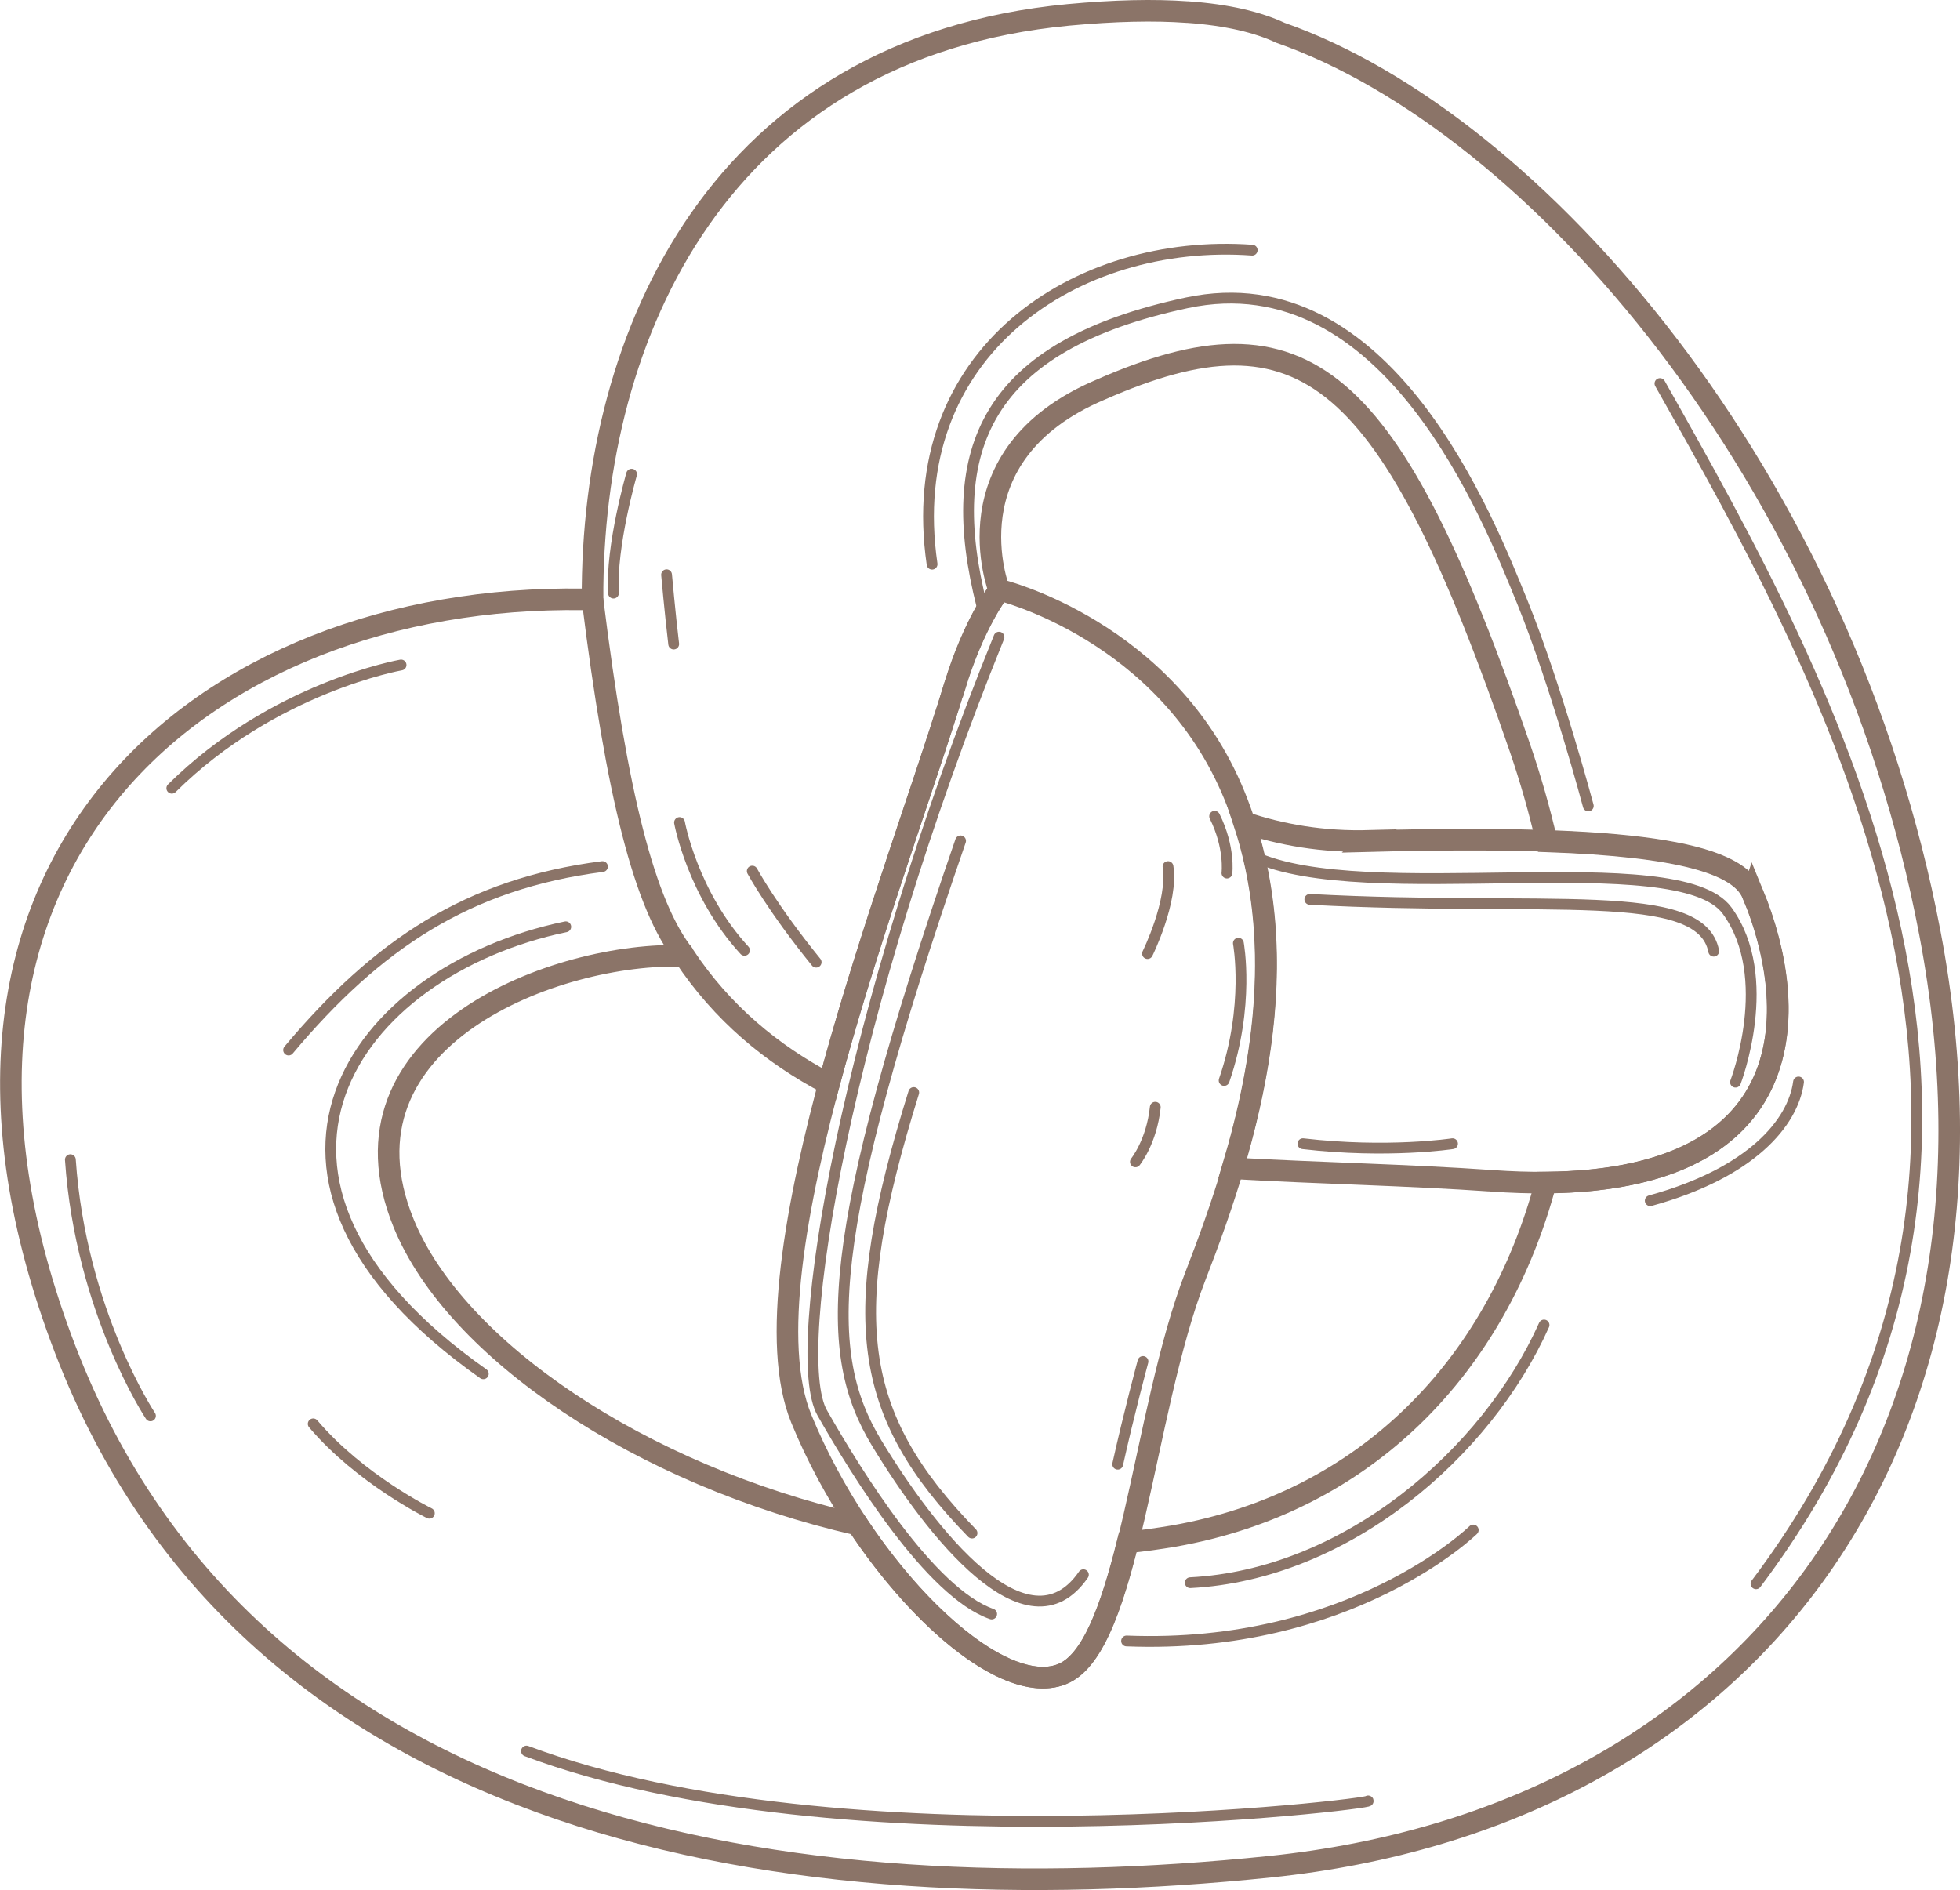 <?xml version="1.0" encoding="UTF-8"?> <svg xmlns="http://www.w3.org/2000/svg" id="_Слой_2" data-name="Слой 2" viewBox="0 0 90.8 87.57"><defs><style> .cls-1 { stroke-linecap: round; stroke-width: .5px; } .cls-1, .cls-2 { fill: none; stroke: #8b7468; stroke-miterlimit: 10; } </style></defs><g id="_контент" data-name="контент"><g><path class="cls-2" d="M44.22,31.81c-2.57,8.47-9.94,26.97-7.1,33.92,2.84,6.95,8.98,13.1,12.1,11.83,3.11-1.27,3.71-12.13,6.16-18.44,2.45-6.31,4.94-14.59,1.81-22.26-3.13-7.66-10.88-9.53-10.88-9.53,0,0-1.18,1.5-2.08,4.48Z"></path><path class="cls-2" d="M63.44,38.96c-2.16,.06-4.09-.28-5.81-.86,1.78,5.41,.96,11.05-.53,16.03,4.08,.23,8.19,.31,12.02,.58,14.39,1.02,14.45-7.55,12.07-13.31-.79-1.91-5.59-2.75-17.76-2.43Z"></path><path class="cls-2" d="M27.45,27.78c1.12,9.03,2.41,14.19,4.26,16.5"></path><path class="cls-2" d="M59.32,1.52c-1.05-.49-2.46-.83-4.3-.96,0,0,0,0,0,0-.01,0-.02,0-.03,0,0,0,0,0,0,0-1.53-.11-3.35-.07-5.5,.13-16.06,1.53-22.1,14.69-22.04,27.09-.14,0-.29-.01-.43-.01-17.61-.25-32.65,12.2-24,34.75,8.65,22.55,33.82,26.24,55.8,23.97,21.99-2.27,35.12-19.37,30.59-43.23C85.39,22.07,71.13,5.66,59.32,1.52Zm21.88,39.87c2.23,5.41,2.31,13.29-9.59,13.4-2.26,8.49-8.31,14.81-17.24,16.38-.71,.12-1.42,.22-2.13,.29-.77,3.09-1.65,5.54-3.03,6.1-2.34,.96-6.41-2.29-9.48-6.92-10.03-2.29-18.64-8.1-21.03-13.96-3.52-8.62,7.15-12.61,13-12.39,0,0,0,0,0,0,1.74,2.62,4.03,4.54,6.7,5.94,0,0,0,0,0,0,1.39-5.18,3.25-10.56,4.65-14.79,0-.02,.02-.05,.02-.07,.1-.3,.2-.59,.29-.88,.04-.11,.07-.22,.11-.33,.07-.2,.13-.4,.19-.6,.05-.17,.11-.33,.16-.49,.04-.13,.09-.27,.13-.4,.09-.29,.18-.57,.26-.84,.9-2.98,2.08-4.48,2.08-4.48,0,0-2.46-6.26,4.68-9.29,9.47-4.17,13.42-.89,19.44,16.58,.5,1.46,.91,2.9,1.24,4.34,6.22,.22,8.96,1.04,9.54,2.44Z"></path><path class="cls-1" d="M56.27,37.82c.72,1.45,.57,2.63,.57,2.63"></path><path class="cls-1" d="M53.52,51.3c-.17,1.61-.92,2.53-.92,2.53"></path><path class="cls-1" d="M54.11,40.15c.25,1.61-.95,4.03-.95,4.03"></path><path class="cls-1" d="M46.28,29.52c-7.01,17.32-9.77,33.16-8.19,35.94,1.58,2.78,5.01,8.33,7.85,9.32"></path><path class="cls-1" d="M44.5,38.96c-6.37,18.48-6.39,23.77-3.88,27.91s6.98,9.84,9.57,6.09"></path><path class="cls-1" d="M42.33,50.62c-3.26,10.45-2.64,14.91,2.7,20.41"></path><path class="cls-1" d="M58.08,39.67c5.09,2.41,19.67-.58,21.93,2.52,2.26,3.1,.39,7.95,.39,7.95"></path><path class="cls-1" d="M60.68,41.67c10.96,.59,18.12-.66,18.71,2.4"></path><path class="cls-1" d="M45.49,28.08c-1.85-7.28,.19-12.07,9.49-14.05,9.3-1.98,13.97,10,15.55,13.88,1.57,3.88,3.05,9.43,3.05,9.43"></path><path class="cls-1" d="M56.71,50.06c1.2-3.48,.66-6.36,.66-6.36"></path><path class="cls-1" d="M51.78,67.84c.51-2.31,1.17-4.76,1.17-4.76"></path><path class="cls-1" d="M60.36,52.99c3.93,.46,6.93,0,6.93,0"></path><path class="cls-1" d="M43.18,26.14c-1.43-9.81,6.68-15.14,14.83-14.55"></path><path class="cls-1" d="M34.49,44.03c-2.41-2.62-3.01-5.92-3.01-5.92"></path><path class="cls-1" d="M37.81,44.58c-2.04-2.51-2.96-4.22-2.96-4.22"></path><path class="cls-1" d="M28.42,27.48c-.13-2.17,.84-5.51,.84-5.51"></path><path class="cls-1" d="M31.21,29.84c-.17-1.43-.33-3.21-.33-3.21"></path><path class="cls-1" d="M76.9,17.77c7.83,13.88,19.85,35.15,4.45,55.61"></path><path class="cls-1" d="M55.14,73.33c7.22-.37,13.73-5.99,16.39-11.94"></path><path class="cls-1" d="M52.19,76.03c10.39,.41,16.06-5.14,16.06-5.14"></path><path class="cls-1" d="M26.21,42.94c-9.88,2.05-16.7,11.64-3.82,20.71"></path><path class="cls-1" d="M7.96,36.52c4.72-4.68,10.62-5.71,10.62-5.71"></path><path class="cls-1" d="M13.37,48.65c4.11-4.9,8.31-7.7,14.54-8.5"></path><path class="cls-1" d="M24.39,81.13c14.57,5.47,39.44,2.42,38.99,2.31"></path><path class="cls-1" d="M14.51,65.97c2.18,2.57,5.38,4.14,5.38,4.14"></path><path class="cls-1" d="M3.26,53.73c.48,7.02,3.71,11.87,3.71,11.87"></path><path class="cls-1" d="M76.45,55.63c4.66-1.28,6.62-3.6,6.87-5.5"></path></g></g></svg> 